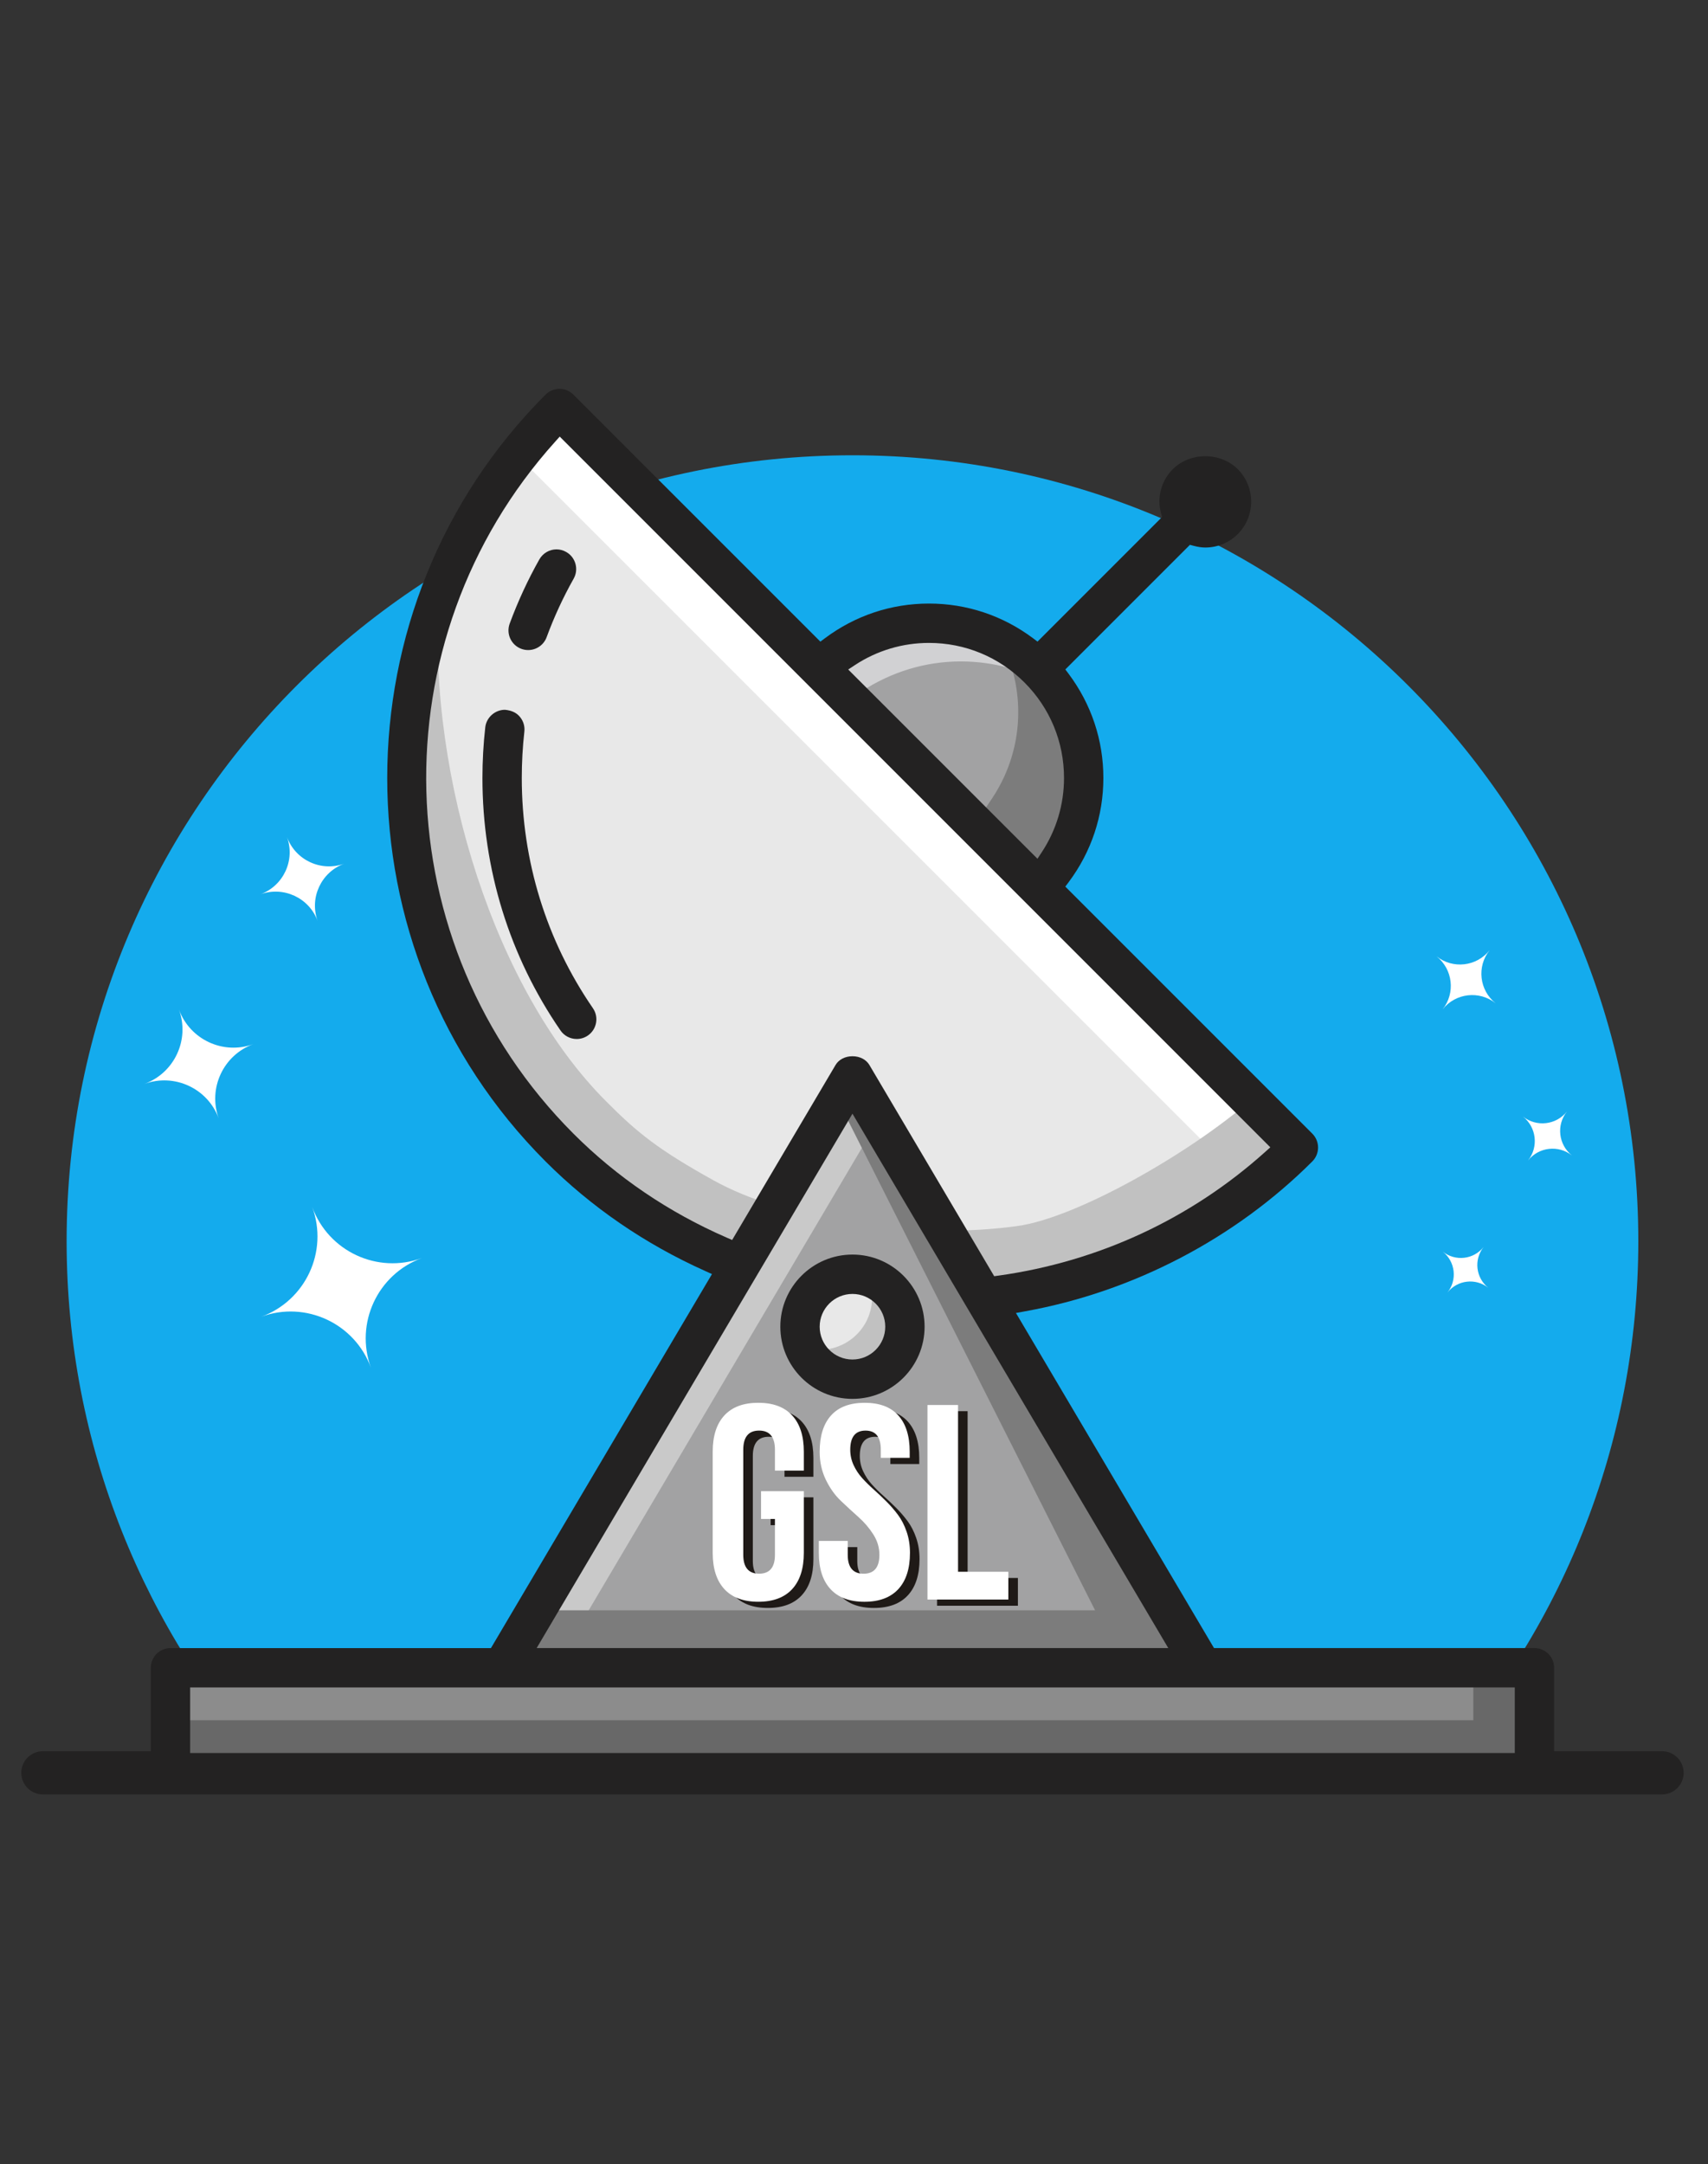 <svg xmlns="http://www.w3.org/2000/svg" xmlns:xlink="http://www.w3.org/1999/xlink" id="&#x421;&#x43B;&#x43E;&#x439;_1" x="0px" y="0px" width="236px" height="299px" viewBox="0 0 236 299" xml:space="preserve"><rect x="0" y="0" width="236" height="299" fill="#333333" stroke="none"/><g id="&#x421;&#x43B;&#x43E;&#x439;_x0020_1">	<rect fill="none" width="236" height="299"></rect>	<path fill="#14ABED" d="M226.371,171.482c0,28.264-10.799,54.006-28.496,73.322H37.701c-17.697-19.317-28.496-45.059-28.496-73.322  c0-59.969,48.614-108.583,108.583-108.583C177.757,62.899,226.371,111.513,226.371,171.482L226.371,171.482z"></path>	<path fill="#FFFFFF" d="M35.003,144.25c-4.156,1.518-6.295,6.12-4.776,10.276c-1.519-4.156-6.119-6.295-10.276-4.776  c4.157-1.52,6.295-6.119,4.776-10.276C26.247,143.63,30.847,145.768,35.003,144.25L35.003,144.25z"></path>	<path fill="#FFFFFF" d="M58.291,173.805c-6.125,2.238-9.276,9.018-7.039,15.145c-2.238-6.127-9.018-9.277-15.144-7.04  c6.126-2.237,9.277-9.019,7.04-15.142C45.386,172.891,52.166,176.043,58.291,173.805L58.291,173.805z"></path>	<path fill="#FFFFFF" d="M47.579,119.315c-3.208,1.172-4.858,4.723-3.686,7.931c-1.172-3.208-4.723-4.858-7.931-3.686  c3.208-1.172,4.859-4.723,3.687-7.931C40.82,118.837,44.371,120.487,47.579,119.315L47.579,119.315z"></path>	<path fill="#FFFFFF" d="M210.433,154.256c1.87,1.484,2.181,4.205,0.696,6.074c1.484-1.869,4.205-2.182,6.074-0.695  c-1.869-1.486-2.182-4.205-0.696-6.074C215.021,155.43,212.303,155.741,210.433,154.256z"></path>	<path fill="#FFFFFF" d="M199.358,172.922c1.735,1.379,2.024,3.902,0.646,5.639c1.379-1.736,3.902-2.024,5.639-0.646  c-1.736-1.378-2.025-3.902-0.646-5.637C203.617,174.012,201.094,174.301,199.358,172.922z"></path>	<path fill="#FFFFFF" d="M198.494,132.12c2.254,1.791,2.629,5.07,0.838,7.324c1.791-2.254,5.07-2.63,7.325-0.839  c-2.255-1.792-2.63-5.071-0.839-7.325C204.027,133.534,200.748,133.91,198.494,132.12L198.494,132.12z"></path>	<path fill="#232222" d="M229.654,241.939H5.922c-1.647,0-2.983,1.334-2.983,2.982c0,1.647,1.335,2.983,2.983,2.983h223.732  c1.648,0,2.983-1.336,2.983-2.983C232.638,243.273,231.303,241.939,229.654,241.939L229.654,241.939z"></path>	<path fill="#E8E8E8" d="M117.788,190.539c-3.998,0-7.249-3.252-7.249-7.248s3.251-7.248,7.249-7.248  c3.995,0,7.249,3.252,7.249,7.248S121.783,190.539,117.788,190.539z"></path>	<path fill="#C1C1C1" d="M125.037,183.291c0,3.986-3.263,7.249-7.25,7.249c-2.972,0-5.545-1.812-6.633-4.386  c0.652,0.218,1.377,0.326,2.102,0.326c3.987,0,7.249-3.225,7.249-7.248c0-1.016-0.218-1.994-0.58-2.863  C122.898,177.275,125.037,180.066,125.037,183.291L125.037,183.291z"></path>	<path fill="#E8E8E8" d="M77.232,56.368l-2.554,2.842c-25.661,28.532-24.507,72.162,2.626,99.327  c6.277,6.281,13.692,11.309,22.042,14.946l2.936,1.271l15.506-26.237l18.16,30.732l2.396-0.325  c14.342-2.003,27.579-8.144,38.278-17.757l2.853-2.552L77.232,56.368L77.232,56.368z"></path>	<path fill="#FFFFFF" d="M179.475,158.609l-2.863,2.572c-1.232,1.088-2.465,2.14-3.77,3.118L71.542,63  c0.979-1.305,2.029-2.573,3.153-3.805l2.537-2.827L179.475,158.609L179.475,158.609z"></path>	<path fill="#C1C1C1" d="M179.475,158.609l-2.863,2.572c-10.691,9.605-23.921,15.73-38.273,17.725l-2.392,0.325l-5.437-9.206  c3.371,0,6.777-0.181,10.111-0.651c8.082-1.124,23.631-9.931,32.221-17.397L179.475,158.609L179.475,158.609z"></path>	<path fill="#C1C1C1" d="M107.096,166.584l-4.82,8.154l-2.936-1.27c-8.335-3.624-15.766-8.662-22.036-14.932  C56.863,138.096,51.173,108.34,60.596,82.68c-1.413,25.008,7.938,54.256,23.124,69.442c4.349,4.386,7.285,6.741,14.932,10.981  C101.007,164.408,103.87,165.604,107.096,166.584L107.096,166.584z"></path>	<path fill="#A2A2A3" d="M112.925,92.063l3.707-2.449c3.489-2.297,7.544-3.511,11.729-3.511c5.712,0,11.078,2.223,15.116,6.262  c4.039,4.038,6.262,9.404,6.262,15.117c0,4.183-1.211,8.239-3.504,11.726l-2.453,3.709L112.925,92.063L112.925,92.063z"></path>	<path fill="#D1D1D3" d="M145.731,95.074c-3.841-2.428-8.337-3.696-12.976-3.696c-4.893,0-9.604,1.449-13.699,4.131l-1.595,1.087  l-4.53-4.53l3.697-2.465c3.479-2.283,7.539-3.515,11.743-3.515c5.69,0,11.055,2.247,15.113,6.27  C144.318,93.189,145.08,94.096,145.731,95.074L145.731,95.074z"></path>	<path fill="#7C7C7C" d="M149.756,107.47c0,4.204-1.233,8.263-3.518,11.743l-2.463,3.697l-9.062-9.061l2.464-3.697  c2.284-3.479,3.516-7.538,3.516-11.743c0-3.516-0.833-6.886-2.428-9.894c1.922,1.015,3.66,2.283,5.219,3.841  C147.508,96.415,149.756,101.78,149.756,107.47L149.756,107.47z"></path>	<polygon fill="#8C8C8C" points="23.555,244.904 23.555,230.408 212.021,230.408 212.021,244.904  "></polygon>	<polygon fill="#686868" points="212.021,230.408 212.021,244.904 23.555,244.904 23.555,237.656 203.576,237.656 203.576,230.408    "></polygon>	<path fill="#A2A2A3" d="M117.788,176.043c-3.998,0-7.249,3.252-7.249,7.248s3.251,7.248,7.249,7.248  c3.995,0,7.249-3.252,7.249-7.248S121.783,176.043,117.788,176.043z M69.387,230.407l48.401-81.888l48.401,81.888H69.387  L69.387,230.407z"></path>	<polygon fill="#C9C9C9" points="121.412,154.658 76.652,230.408 69.403,230.408 117.788,148.534  "></polygon>	<polygon fill="#7C7C7C" points="166.173,230.408 69.403,230.408 74.079,222.471 151.313,222.471 115.753,151.977 117.788,148.534    "></polygon>	<path fill="#232222" d="M72.041,89.643c0.301,0.109,0.616,0.166,0.938,0.166c1.135,0,2.159-0.714,2.55-1.776  c1.021-2.779,2.276-5.497,3.733-8.084c0.355-0.63,0.444-1.363,0.249-2.06c-0.196-0.701-0.652-1.281-1.288-1.638  c-0.406-0.23-0.863-0.354-1.327-0.354c-0.98,0-1.89,0.535-2.374,1.391c-1.59,2.821-2.967,5.805-4.095,8.863  c-0.25,0.683-0.222,1.423,0.083,2.082C70.816,88.889,71.358,89.391,72.041,89.643z"></path>	<path fill="#232222" d="M72.096,107.481c0-2.134,0.12-4.287,0.356-6.403c0.081-0.719-0.124-1.43-0.577-1.996  c-0.453-0.57-1.1-0.928-2.106-1.023c-1.373,0-2.566,1.062-2.718,2.417c-0.259,2.304-0.391,4.662-0.391,7.005  c0,12.568,3.729,24.63,10.785,34.881c0.506,0.739,1.345,1.178,2.242,1.178c0.553,0,1.083-0.166,1.538-0.478  c0.598-0.41,1-1.034,1.131-1.744c0.133-0.715-0.021-1.437-0.434-2.035C75.494,129.938,72.096,118.941,72.096,107.481  L72.096,107.481z"></path>	<path fill="#232222" d="M209.303,242.187H26.273v-9.061h183.029V242.187z M117.788,153.861l43.637,73.828H74.151L117.788,153.861  L117.788,153.861z M79.229,156.614c-26.112-26.142-27.222-68.129-2.529-95.584l0.639-0.711l98.184,98.187l-0.711,0.637  c-10.295,9.249-23.034,15.159-36.842,17.088l-0.598,0.081l-17.244-29.178c-0.447-0.758-1.322-1.21-2.339-1.21  s-1.892,0.453-2.339,1.21l-14.287,24.174l-0.734-0.318C92.396,167.491,85.264,162.656,79.229,156.614L79.229,156.614z   M118.129,91.882c3.042-2.003,6.578-3.061,10.231-3.061c4.983,0,9.669,1.939,13.194,5.465s5.465,8.211,5.465,13.195  c0,3.652-1.059,7.191-3.058,10.232l-0.612,0.927l-26.147-26.146L118.129,91.882L118.129,91.882z M212.021,227.689h-44.277  l-27.367-46.295l1.281-0.234c14.93-2.697,29.012-10.052,39.666-20.702c0.513-0.513,0.797-1.196,0.797-1.922  c0-0.725-0.284-1.407-0.797-1.922l-34.127-34.126l0.471-0.626c3.133-4.19,4.789-9.164,4.789-14.38c0-5.213-1.657-10.18-4.785-14.37  l-0.471-0.626l17.215-17.215l0.506,0.134c0.613,0.163,1.129,0.237,1.621,0.237c1.691,0,3.289-0.662,4.488-1.858  c2.464-2.47,2.463-6.498-0.008-8.972c-1.135-1.133-2.771-1.784-4.48-1.784c-1.713,0-3.348,0.651-4.488,1.787  c-1.199,1.2-1.857,2.792-1.857,4.484c0,0.496,0.074,1.012,0.236,1.628l0.135,0.502l-17.212,17.212l-0.626-0.471  c-4.188-3.128-9.152-4.786-14.37-4.786c-5.214,0-10.185,1.657-14.378,4.79l-0.629,0.47L79.227,54.518  c-0.513-0.514-1.196-0.796-1.924-0.796c-0.715,0-1.415,0.29-1.922,0.796c-29.17,29.207-29.168,76.734,0.002,105.94  c6.302,6.304,13.726,11.401,22.069,15.142l0.924,0.418l-30.54,51.672H23.556c-1.499,0-2.718,1.221-2.718,2.718v14.497  c0,1.498,1.219,2.719,2.718,2.719h188.466c1.497,0,2.718-1.221,2.718-2.719v-14.497  C214.739,228.91,213.519,227.689,212.021,227.689L212.021,227.689z"></path>	<path fill="#232222" d="M117.788,187.822c-2.499,0-4.531-2.032-4.531-4.531c0-2.498,2.032-4.529,4.531-4.529s4.53,2.031,4.53,4.529  C122.318,185.79,120.287,187.822,117.788,187.822z M117.788,173.324c-5.497,0-9.967,4.471-9.967,9.967  c0,5.497,4.47,9.967,9.967,9.967c5.496,0,9.966-4.47,9.966-9.967C127.754,177.795,123.284,173.324,117.788,173.324z"></path>	<path fill="#1F1A17" d="M106.478,210.705v-3.84h5.912v8.523c0,2.176-0.538,3.846-1.613,5.01c-1.074,1.165-2.636,1.747-4.684,1.747  s-3.609-0.582-4.684-1.747c-1.075-1.164-1.613-2.834-1.613-5.01v-13.975c0-2.176,0.538-3.846,1.613-5.01  c1.075-1.165,2.636-1.748,4.684-1.748s3.609,0.583,4.684,1.748c1.075,1.164,1.613,2.834,1.613,5.01v2.61h-3.992v-2.88  c0-1.766-0.73-2.648-2.188-2.648c-1.459,0-2.189,0.883-2.189,2.648v14.513c0,1.74,0.729,2.61,2.189,2.61  c1.458,0,2.188-0.87,2.188-2.61v-4.952H106.478z M114.578,201.414c0-2.176,0.525-3.846,1.574-5.01  c1.049-1.165,2.598-1.748,4.645-1.748c2.049,0,3.598,0.583,4.646,1.748c1.049,1.164,1.574,2.834,1.574,5.01v0.845h-3.993v-1.114  c0-1.766-0.704-2.648-2.111-2.648c-1.408,0-2.112,0.883-2.112,2.648c0,0.742,0.154,1.447,0.461,2.112  c0.308,0.665,0.705,1.267,1.191,1.804c0.486,0.538,1.023,1.069,1.611,1.594c0.589,0.525,1.172,1.075,1.747,1.65  c0.575,0.576,1.107,1.191,1.593,1.844c0.486,0.652,0.883,1.426,1.19,2.322c0.308,0.896,0.461,1.869,0.461,2.918  c0,2.176-0.538,3.846-1.612,5.01c-1.074,1.165-2.637,1.747-4.684,1.747c-2.049,0-3.609-0.582-4.685-1.747  c-1.074-1.164-1.612-2.834-1.612-5.01v-1.65h3.992v1.919c0,1.74,0.73,2.61,2.189,2.61s2.188-0.87,2.188-2.61  c0-0.999-0.282-1.938-0.845-2.821c-0.563-0.884-1.248-1.684-2.055-2.4s-1.618-1.465-2.438-2.245  c-0.819-0.78-1.51-1.754-2.073-2.918C114.86,204.107,114.578,202.822,114.578,201.414L114.578,201.414z M129.475,221.838v-26.874  h4.223V218h6.949v3.838H129.475L129.475,221.838z"></path>	<path fill="#FFFFFF" d="M105.156,209.85v-3.84h5.912v8.523c0,2.175-0.538,3.845-1.612,5.01c-1.075,1.164-2.636,1.747-4.684,1.747  c-2.047,0-3.608-0.583-4.684-1.747c-1.075-1.165-1.612-2.835-1.612-5.01v-13.975c0-2.176,0.537-3.846,1.612-5.011  s2.636-1.747,4.684-1.747c2.048,0,3.609,0.582,4.684,1.747s1.612,2.835,1.612,5.011v2.609h-3.992v-2.879  c0-1.766-0.73-2.648-2.188-2.648c-1.459,0-2.188,0.883-2.188,2.648v14.513c0,1.74,0.729,2.61,2.188,2.61  c1.458,0,2.188-0.87,2.188-2.61v-4.952H105.156L105.156,209.85z M113.257,200.559c0-2.176,0.524-3.846,1.574-5.011  s2.598-1.747,4.646-1.747c2.048,0,3.596,0.582,4.646,1.747c1.049,1.165,1.573,2.835,1.573,5.011v0.844h-3.993v-1.113  c0-1.766-0.703-2.648-2.111-2.648c-1.408,0-2.111,0.883-2.111,2.648c0,0.742,0.153,1.446,0.46,2.111  c0.307,0.666,0.704,1.268,1.19,1.805s1.024,1.068,1.613,1.594c0.588,0.524,1.171,1.075,1.746,1.65  c0.576,0.576,1.107,1.19,1.594,1.843c0.486,0.653,0.883,1.427,1.189,2.323c0.308,0.896,0.461,1.868,0.461,2.918  c0,2.175-0.537,3.845-1.611,5.01c-1.076,1.164-2.637,1.747-4.685,1.747s-3.609-0.583-4.684-1.747  c-1.075-1.165-1.612-2.835-1.612-5.01v-1.651h3.993v1.92c0,1.74,0.73,2.61,2.188,2.61c1.458,0,2.188-0.87,2.188-2.61  c0-0.999-0.281-1.938-0.845-2.822c-0.563-0.883-1.248-1.683-2.054-2.399c-0.807-0.717-1.619-1.465-2.438-2.246  c-0.819-0.78-1.51-1.754-2.073-2.918C113.539,203.252,113.257,201.966,113.257,200.559L113.257,200.559z M128.153,220.982v-26.874  h4.224v23.035h6.948v3.839H128.153L128.153,220.982z"></path></g></svg>